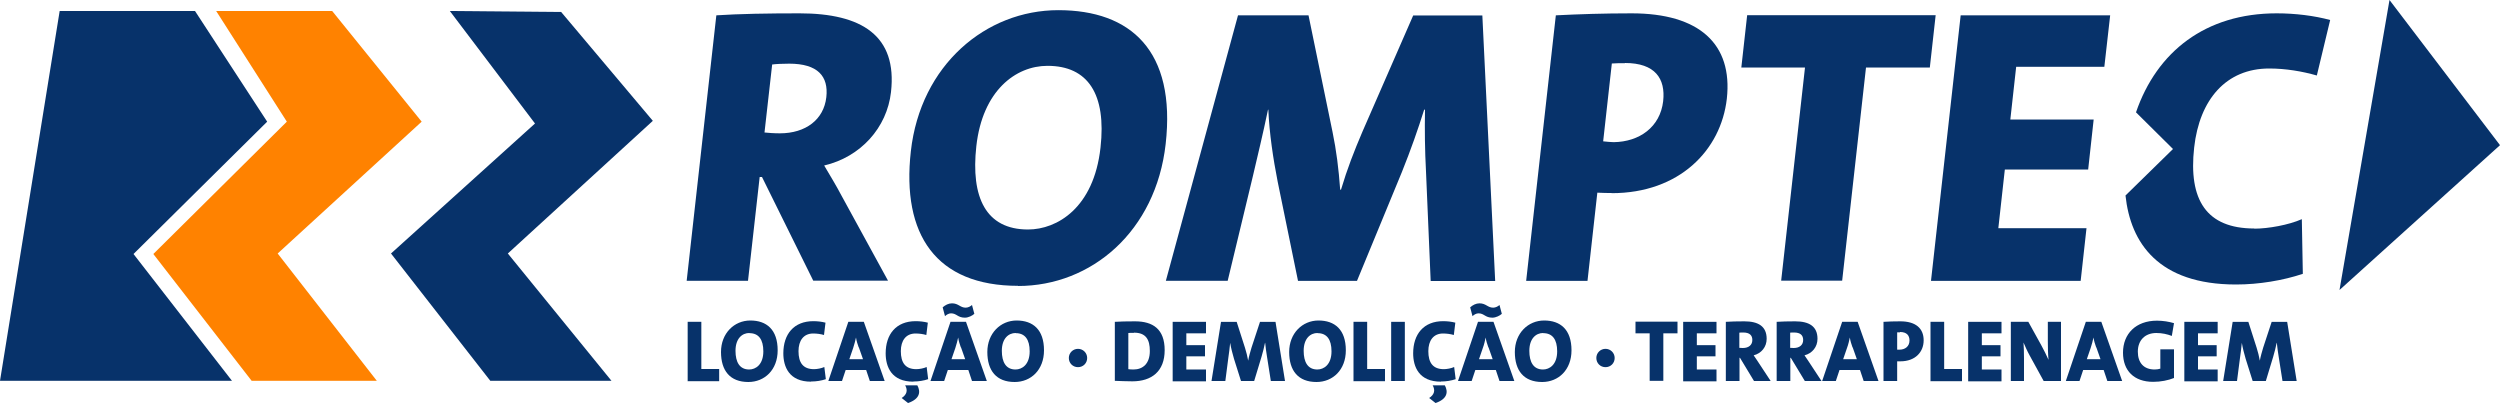 <svg xmlns="http://www.w3.org/2000/svg" id="Camada_2" data-name="Camada 2" viewBox="0 0 150 24.19"><defs><style>      .cls-1 {        fill: #07326a;      }      .cls-2 {        fill: #ff8200;      }    </style></defs><g id="Camada_1-2" data-name="Camada 1"><g><polygon class="cls-1" points="3.58 .66 11.7 .66 16.03 7.3 8.01 15.24 13.92 22.85 0 22.85 3.58 .66"></polygon><polygon class="cls-2" points="12.97 .66 19.93 .66 25.3 7.3 16.66 15.21 22.61 22.85 15.1 22.85 9.2 15.24 17.21 7.3 12.97 .66"></polygon><polygon class="cls-1" points="26.99 .66 33.67 .72 39.17 7.25 30.47 15.21 36.69 22.85 29.42 22.85 23.46 15.21 32.1 7.41 26.99 .66"></polygon><g><path class="cls-1" d="m48.8,16.85l-3.08-6.23h-.14l-.7,6.23h-3.68l1.78-15.93c1.36-.09,3.08-.12,4.99-.12,3.75,0,5.87,1.35,5.49,4.72-.24,2.15-1.83,3.9-4.01,4.41.36.61.72,1.2,1.03,1.79l2.8,5.12h-4.49Zm-1.45-13.03c-.38,0-.81.02-1.02.05l-.46,4.08c.19.02.56.05.92.05,1.56,0,2.64-.83,2.79-2.17.14-1.25-.51-2.01-2.23-2.01Z"></path><path class="cls-1" d="m61.09,17.15c-4.93,0-7-3.07-6.44-8.07.58-5.19,4.51-8.47,8.85-8.47s7.07,2.43,6.44,8.03c-.59,5.24-4.45,8.52-8.86,8.52Zm1.76-13.2c-1.91,0-3.9,1.49-4.27,4.82-.34,3.07.57,5,3.1,5,1.75,0,3.95-1.3,4.35-4.91.36-3.21-.75-4.91-3.18-4.91Z"></path><path class="cls-1" d="m85.84,16.85l-.28-6.56c-.07-1.3-.08-2.48-.06-3.71h-.05c-.37,1.18-.79,2.38-1.34,3.75l-2.69,6.52h-3.54l-1.22-5.95c-.27-1.37-.5-2.9-.56-4.32h-.02c-.31,1.49-.61,2.71-.92,4.04l-1.5,6.23h-3.71l4.33-15.93h4.23l1.44,6.99c.23,1.11.37,2.22.46,3.47h.05c.38-1.27.77-2.27,1.29-3.49l3.04-6.96h4.15l.77,15.93h-3.87Z"></path><path class="cls-1" d="m96.69,11.58c-.19,0-.52,0-.85-.02l-.59,5.29h-3.68l1.78-15.93c1.38-.07,2.89-.12,4.55-.12,4.06,0,6.07,1.84,5.71,5.12-.35,3.09-2.85,5.67-6.91,5.67Zm.8-7.79c-.26,0-.52,0-.78.02l-.52,4.67c.23.02.44.05.63.05,1.54-.02,2.79-.9,2.97-2.46.15-1.35-.48-2.29-2.29-2.29Z"></path><path class="cls-1" d="m111.96,4.05l-1.43,12.79h-3.66l1.43-12.79h-3.82l.35-3.14h11.31l-.35,3.14h-3.82Z"></path><path class="cls-1" d="m115.86,16.85l1.78-15.93h8.97l-.35,3.09h-5.29l-.35,3.16h5l-.33,3h-5l-.39,3.52h5.29l-.35,3.16h-8.97Z"></path></g><path class="cls-1" d="m135.26,13.71c-2.88,0-3.96-1.72-3.61-4.86.32-2.88,1.92-4.74,4.5-4.74.99,0,1.99.17,2.86.42l.8-3.33c-.96-.26-2.1-.4-3.21-.4-4.27,0-7.19,2.3-8.44,5.94l2.22,2.2-2.85,2.79c.3,2.84,1.97,5.34,6.63,5.34,1.37,0,2.81-.24,4.01-.64l-.06-3.28c-.79.35-2.02.57-2.85.57Z"></path><polygon class="cls-1" points="140.37 17.4 150 8.71 143.37 0 140.37 17.4"></polygon><g><path class="cls-1" d="m41.26,22.86v-3.55h.82v2.83h1.07v.73h-1.9Z"></path><path class="cls-1" d="m44.9,22.92c-1.1,0-1.64-.68-1.64-1.8s.79-1.89,1.76-1.89,1.64.54,1.64,1.79c0,1.17-.78,1.9-1.76,1.9Zm.06-2.94c-.43,0-.83.33-.83,1.07,0,.68.25,1.12.82,1.12.39,0,.85-.29.85-1.09,0-.72-.29-1.09-.83-1.09Z"></path><path class="cls-1" d="m48.66,22.9c-1.31,0-1.66-.89-1.66-1.7,0-1.15.63-1.93,1.8-1.93.25,0,.51.03.73.09l-.09.74c-.2-.06-.43-.09-.65-.09-.57,0-.88.42-.88,1.06,0,.7.28,1.08.93,1.08.18,0,.45-.05.62-.13l.09.73c-.26.09-.57.14-.88.14Z"></path><path class="cls-1" d="m52.19,22.86l-.22-.66h-1.23l-.22.66h-.82l1.2-3.55h.93l1.25,3.55h-.9Zm-.67-2.02c-.07-.2-.13-.38-.16-.59h0c-.04.19-.1.42-.17.63l-.23.67h.82l-.25-.71Z"></path><path class="cls-1" d="m54.8,22.9c-1.31,0-1.66-.89-1.66-1.7,0-1.15.63-1.93,1.8-1.93.25,0,.51.03.73.09l-.09.74c-.2-.06-.43-.09-.65-.09-.57,0-.88.42-.88,1.06,0,.7.28,1.08.93,1.08.18,0,.45-.05.62-.13l.09.73c-.26.09-.57.14-.88.14Zm-.32,1.28l-.38-.3c.31-.2.38-.46.21-.76h.73c.21.39.16.81-.55,1.06Z"></path><path class="cls-1" d="m58.32,22.86l-.22-.66h-1.23l-.22.66h-.82l1.2-3.55h.93l1.25,3.55h-.9Zm-.43-3.8c-.43,0-.49-.26-.83-.26-.13,0-.27.08-.36.17l-.14-.53c.16-.14.35-.24.56-.24.39,0,.49.26.82.26.15,0,.29-.08.38-.16l.14.53c-.12.11-.36.23-.56.23Zm-.24,1.78c-.07-.2-.13-.38-.16-.59h0c-.04.19-.1.42-.17.63l-.23.67h.82l-.25-.71Z"></path><path class="cls-1" d="m60.88,22.92c-1.1,0-1.64-.68-1.64-1.8s.79-1.89,1.76-1.89,1.64.54,1.64,1.79c0,1.17-.78,1.9-1.76,1.9Zm.06-2.94c-.43,0-.83.33-.83,1.07,0,.68.25,1.12.82,1.12.39,0,.85-.29.85-1.09,0-.72-.29-1.09-.83-1.09Z"></path><path class="cls-1" d="m64.13,21.48c0-.31.25-.55.55-.55s.55.24.55.55-.24.55-.55.55-.55-.24-.55-.55Z"></path><path class="cls-1" d="m67.94,22.88c-.37,0-.73-.02-1.05-.03v-3.54c.28-.02.73-.03,1.21-.03,1.07,0,1.78.46,1.78,1.73s-.78,1.87-1.94,1.87Zm.1-2.91c-.14,0-.25,0-.34.01v2.17c.07.01.18.02.31.02.56,0,.98-.35.98-1.11,0-.67-.22-1.1-.95-1.1Z"></path><path class="cls-1" d="m70.36,22.86v-3.55h2v.69h-1.18v.71h1.12v.67h-1.12v.79h1.18v.71h-2Z"></path><path class="cls-1" d="m76.25,22.86l-.23-1.46c-.05-.29-.08-.55-.11-.83h-.01c-.05.26-.12.53-.21.84l-.44,1.45h-.79l-.42-1.33c-.09-.31-.18-.65-.23-.96h0c-.03.33-.07.61-.11.9l-.18,1.39h-.83l.57-3.55h.94l.5,1.56c.08.25.14.5.19.77h0c.05-.28.12-.5.2-.78l.51-1.55h.93l.57,3.55h-.86Z"></path><path class="cls-1" d="m78.99,22.92c-1.1,0-1.64-.68-1.64-1.8s.79-1.89,1.76-1.89,1.64.54,1.64,1.79c0,1.17-.78,1.9-1.76,1.9Zm.06-2.94c-.43,0-.83.33-.83,1.07,0,.68.25,1.12.82,1.12.39,0,.85-.29.85-1.09,0-.72-.29-1.09-.83-1.09Z"></path><path class="cls-1" d="m81.21,22.86v-3.55h.82v2.83h1.07v.73h-1.9Z"></path><path class="cls-1" d="m83.47,22.86v-3.55h.82v3.55h-.82Z"></path><path class="cls-1" d="m86.45,22.9c-1.31,0-1.66-.89-1.66-1.7,0-1.15.63-1.93,1.8-1.93.25,0,.51.03.73.09l-.09.74c-.2-.06-.43-.09-.65-.09-.57,0-.88.42-.88,1.06,0,.7.28,1.08.93,1.08.18,0,.45-.05.62-.13l.09.73c-.26.09-.57.14-.88.14Zm-.32,1.28l-.38-.3c.31-.2.38-.46.21-.76h.73c.21.39.16.81-.55,1.06Z"></path><path class="cls-1" d="m89.97,22.86l-.22-.66h-1.23l-.22.66h-.82l1.2-3.55h.93l1.25,3.55h-.9Zm-.43-3.8c-.43,0-.49-.26-.83-.26-.13,0-.27.08-.36.17l-.14-.53c.16-.14.35-.24.56-.24.39,0,.49.26.82.26.15,0,.29-.08.38-.16l.14.53c-.12.11-.36.23-.56.23Zm-.24,1.78c-.07-.2-.13-.38-.16-.59h0c-.04.19-.09.42-.17.63l-.23.67h.82l-.25-.71Z"></path><path class="cls-1" d="m92.53,22.92c-1.1,0-1.64-.68-1.64-1.8s.79-1.89,1.76-1.89,1.64.54,1.64,1.79c0,1.17-.78,1.9-1.76,1.9Zm.06-2.94c-.43,0-.83.33-.83,1.07,0,.68.25,1.12.82,1.12.39,0,.85-.29.85-1.09,0-.72-.29-1.09-.83-1.09Z"></path><path class="cls-1" d="m95.78,21.48c0-.31.25-.55.55-.55s.55.24.55.55-.24.55-.55.55-.55-.24-.55-.55Z"></path><path class="cls-1" d="m99.8,20v2.85h-.82v-2.85h-.85v-.7h2.52v.7h-.85Z"></path><path class="cls-1" d="m100.99,22.86v-3.55h2v.69h-1.18v.71h1.12v.67h-1.12v.79h1.18v.71h-2Z"></path><path class="cls-1" d="m105.24,22.86l-.84-1.39h-.03v1.39h-.82v-3.55c.3-.02.68-.03,1.11-.03.84,0,1.34.3,1.34,1.05,0,.48-.31.87-.78.99.09.14.19.27.27.4l.75,1.14h-1Zm-.65-2.91c-.08,0-.18,0-.23.01v.91s.13.01.21.01c.35,0,.57-.18.57-.48,0-.28-.16-.45-.55-.45Z"></path><path class="cls-1" d="m108.29,22.86l-.84-1.39h-.03v1.39h-.82v-3.55c.3-.02.68-.03,1.11-.03.84,0,1.34.3,1.34,1.05,0,.48-.31.87-.78.99.09.14.19.27.27.4l.75,1.14h-1Zm-.65-2.91c-.08,0-.18,0-.23.01v.91s.13.01.21.01c.35,0,.57-.18.57-.48,0-.28-.16-.45-.55-.45Z"></path><path class="cls-1" d="m111.82,22.86l-.22-.66h-1.23l-.22.66h-.82l1.2-3.55h.93l1.25,3.55h-.9Zm-.67-2.02c-.07-.2-.13-.38-.16-.59h0c-.04.19-.09.42-.17.63l-.23.67h.82l-.25-.71Z"></path><path class="cls-1" d="m114.02,21.68s-.12,0-.19,0v1.18h-.82v-3.55c.31-.02.64-.03,1.01-.03.91,0,1.4.41,1.4,1.14,0,.69-.49,1.26-1.4,1.26Zm-.02-1.74c-.06,0-.12,0-.17,0v1.04c.05,0,.1,0,.14,0,.34,0,.6-.2.6-.55,0-.3-.16-.51-.57-.51Z"></path><path class="cls-1" d="m115.83,22.86v-3.55h.82v2.83h1.07v.73h-1.9Z"></path><path class="cls-1" d="m118.09,22.86v-3.55h2v.69h-1.18v.71h1.12v.67h-1.12v.79h1.18v.71h-2Z"></path><path class="cls-1" d="m122.62,22.86l-.84-1.53c-.15-.27-.27-.55-.37-.78.02.26.03.62.03.96v1.35h-.79v-3.55h1.05l.78,1.41c.16.29.31.6.43.87-.03-.3-.04-.77-.04-1.11v-1.17h.79v3.55h-1.05Z"></path><path class="cls-1" d="m126.44,22.86l-.22-.66h-1.23l-.22.66h-.82l1.2-3.55h.93l1.25,3.55h-.9Zm-.67-2.02c-.07-.2-.13-.38-.16-.59h0c-.04.19-.1.42-.17.63l-.23.67h.82l-.25-.71Z"></path><path class="cls-1" d="m130.32,20.16c-.28-.11-.6-.18-.94-.18-.67,0-1.11.43-1.11,1.12,0,.66.35,1.07,1.01,1.07.13,0,.24-.02.34-.05v-1.16h.82v1.72c-.35.14-.79.23-1.25.23-1.15,0-1.81-.67-1.81-1.75,0-1.13.77-1.92,2.04-1.92.36,0,.72.06,1.02.15l-.13.76Z"></path><path class="cls-1" d="m131.06,22.86v-3.55h2v.69h-1.18v.71h1.12v.67h-1.12v.79h1.18v.71h-2Z"></path><path class="cls-1" d="m136.95,22.86l-.23-1.46c-.05-.29-.08-.55-.11-.83h-.01c-.05.26-.12.53-.21.84l-.44,1.45h-.79l-.42-1.33c-.09-.31-.18-.65-.23-.96h0c-.03.33-.07.61-.11.9l-.18,1.39h-.83l.57-3.55h.94l.5,1.56c.08.25.14.5.19.77h0c.05-.28.12-.5.2-.78l.51-1.55h.93l.57,3.55h-.86Z"></path></g></g></g></svg>